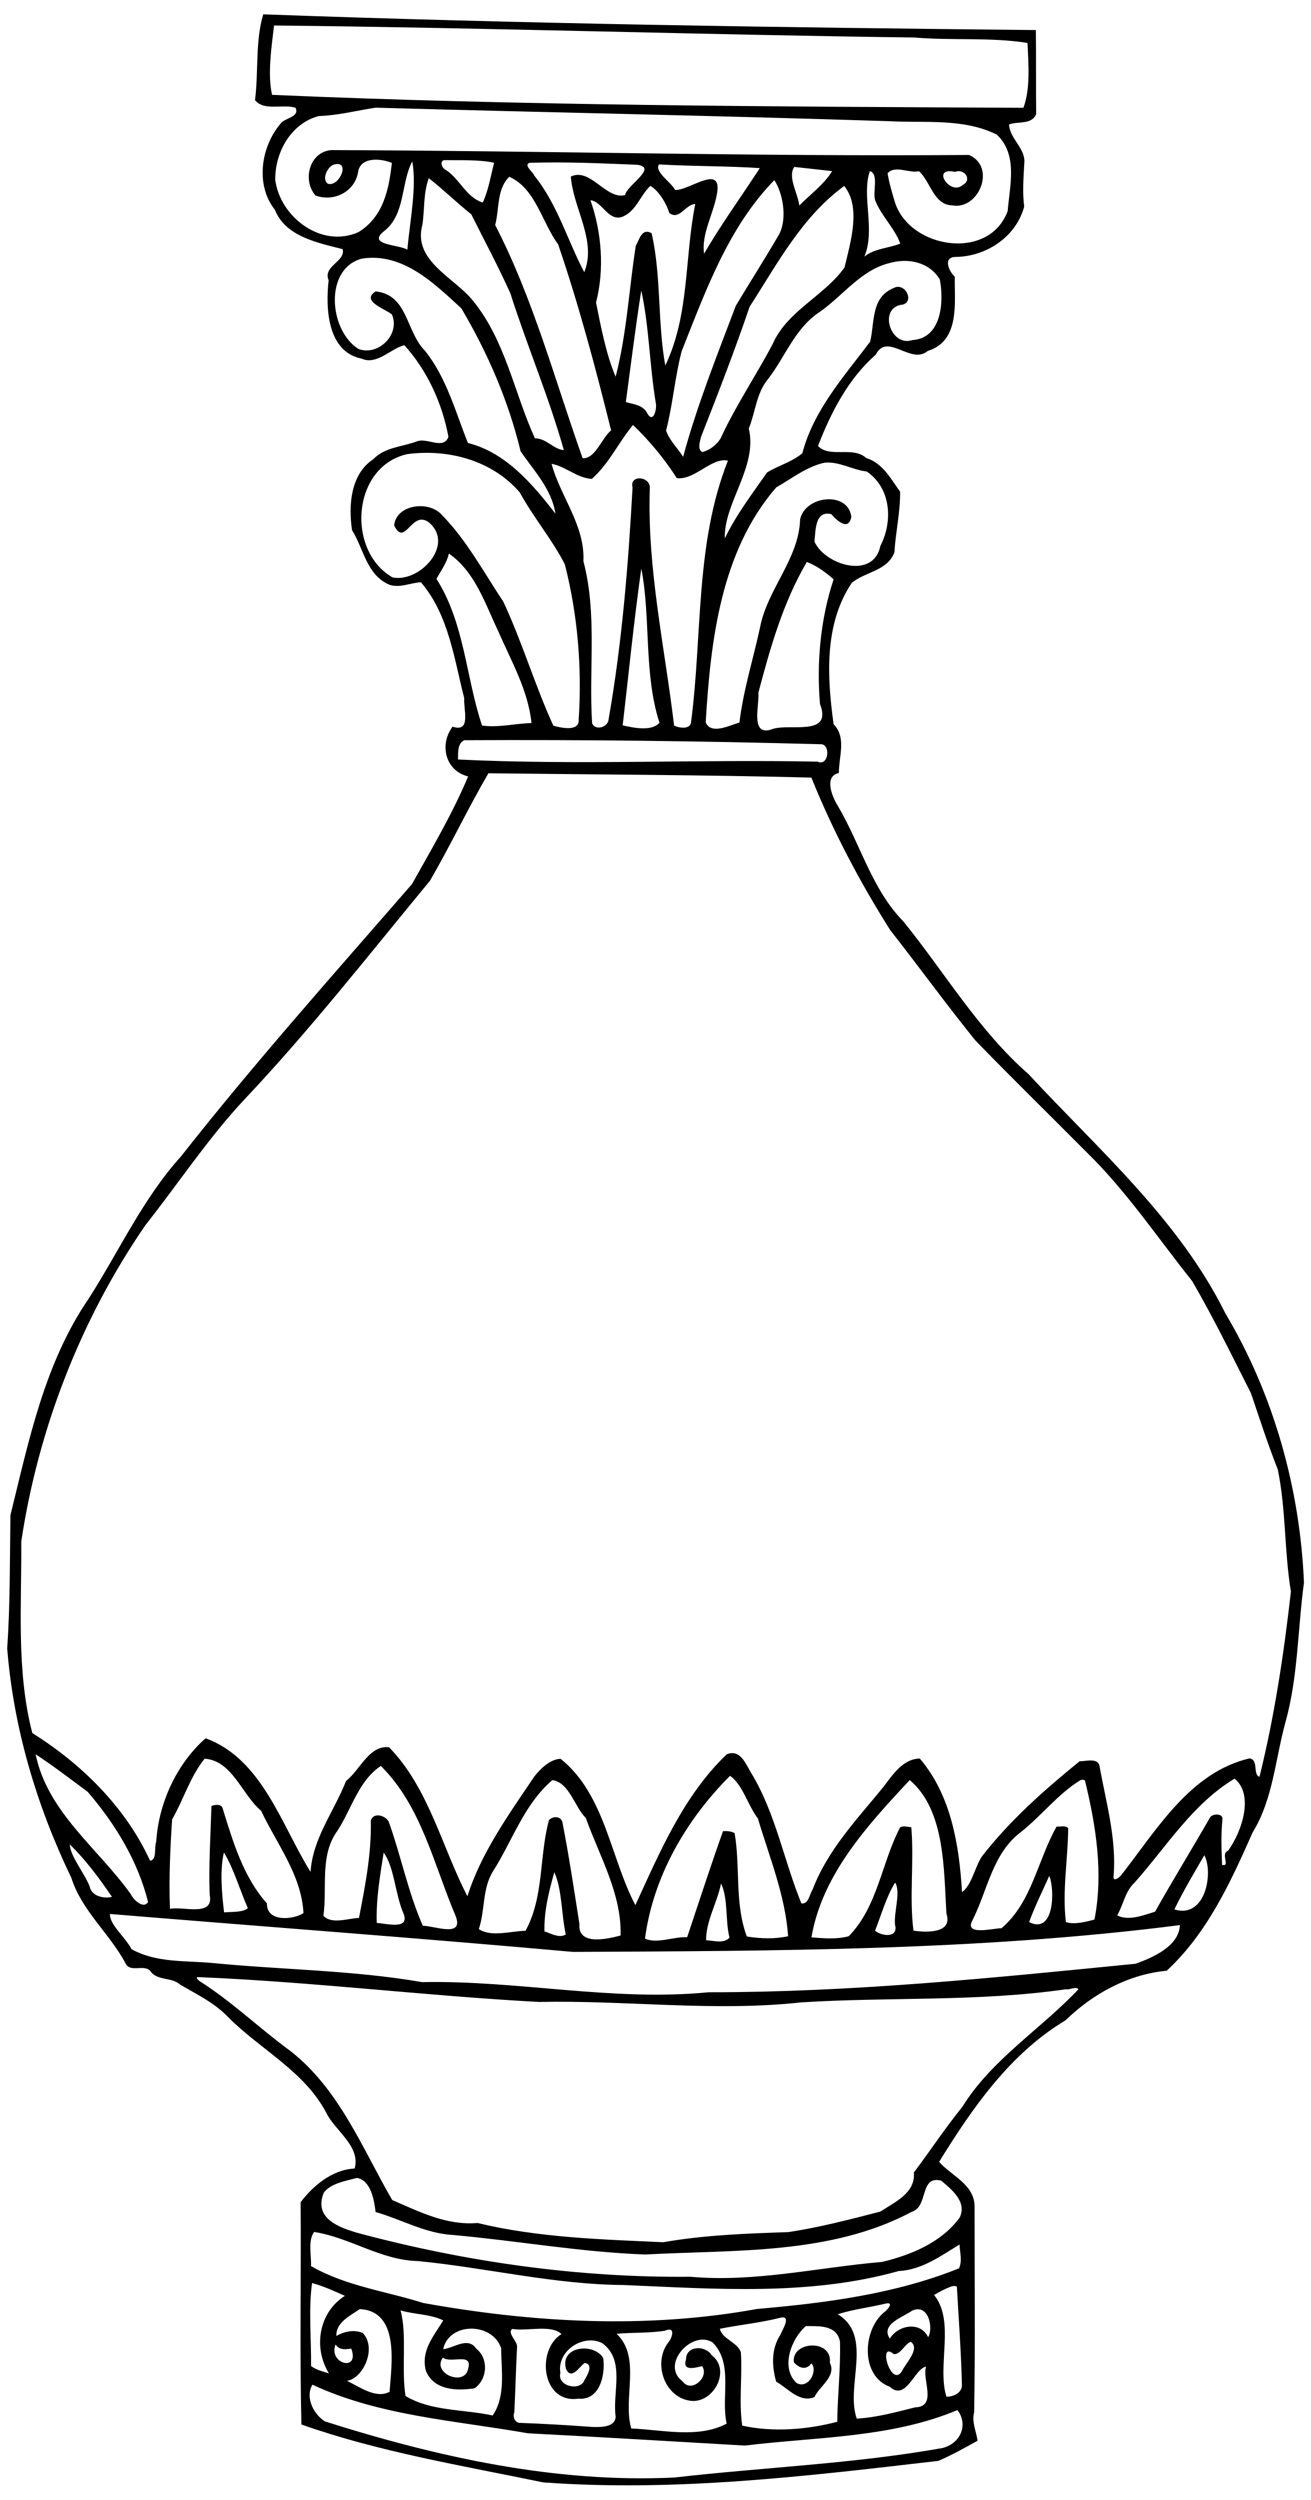 <?xml version="1.0" encoding="UTF-8" standalone="no"?>
<svg xmlns:rdf="http://www.w3.org/1999/02/22-rdf-syntax-ns#" xmlns="http://www.w3.org/2000/svg" height="1753pt" width="920pt" version="1.1" xmlns:cc="http://creativecommons.org/ns#" xmlns:dc="http://purl.org/dc/elements/1.1/" viewBox="0 0 920 1753">
<path d="m184.75 10.05c180.64 6.59 361.42 9.23 542.17 11.03 0.23 19.65-0.01 39.3 0.21 58.95-3.24 7.69-12.64 4.83-19 7.24 0.31 10.13 12.02 16.88 10.64 27.66-0.53 9.98-1.34 20-0.04 29.96-5.77 21.41-26.81 35.14-48.43 35.29-8.79 0.31-4.3 10.3-0.29 13.84-0.23 18.37 3.79 45.07-18.94 52.05-11.66 10.15-28.33-13.31-36.46 2.57-19.42 17.09-31.41 40.44-40.58 64.09 8.31 8.72 24.31-0.11 33.89 8.47 11.53 3.57 17.14 14.53 23.74 23.61 0.18 14.3-3.18 28.34-4.01 42.57-5.03 13.13-20.43 13.44-29.93 21.37-19.47 29-17.32 66.12-12.73 99.1 9.24 9.55 3.58 22.61 3.7 34.21-10.77 2.36-4.66 16.81-0.75 23.08 15.84 26.68 23.81 58.38 45.96 80.97 29.09 35.85 52.84 76.55 87.86 107.13 49.19 53.04 105.54 101.96 138.17 167.81 33.9 56.88 52.38 122.85 55.13 188.75-4.41 32.7-4.09 66.2-13.05 98.2-7.12 25.8-8.61 53.7-22.97 77-15.51 35.1-31.83 70.6-60.29 97-26.96 2.5-51.82 16.1-71.05 34.8-38.68 23.1-65.43 61.5-88.64 99.2 8.09 9.6 24.88 15.7 24.86 31.4-0.05 48.1 0.53 96.2-0.3 144.2-1.85 7 1.51 13.3 2.38 20-8.97 5-17.99 10-27.44 14.1-92.02 10.7-184.5 21.9-277.38 15.1-56.93-11.8-115.11-21.3-169.67-40.6-1.23-51.8-0.13-104-0.54-155.9 8.23-10.8 21.56-22.8 37.91-23.6 4.32-15.9-14.01-26.5-20.13-39.5-15.45-28.9-45.94-43.9-68.48-66.5-9.54-10.1-22.11-16.1-33.91-23-5.92-5.4-16.08-2.5-20.79-9.4-4.33-5.2-14.27 1.4-17.49-5.5-11.2-21-30.68-36.8-37.99-59.9-24.33-50.5-40.6-104.9-45.03-160.9 2.13-31.2 1.81-62.4 2.27-93.5 12.87-52.1 23.9-106.42 54.68-151.48 21.53-33.49 38.08-70.28 64.97-100.04 51.66-65.65 107.3-127.93 162.07-190.93 13.84-24.66 28.69-49.84 39.48-75.59-15.82-3.8-20.53-22.06-10.92-34.88 13.35 4.47 7.47-12.46 8.18-19.89-7.17-28.06-10.93-58.53-30.38-81.36-7.36 0.32-14.56 4.15-22.01 1.77-16.12-6.71-18.05-25.06-26.36-38.34-2.56-17.29-1.12-39.13 14.93-49.76 8.23-8.55 20.45-8.6 30.89-12.59 7.01-2.56 18.36 6.21 21.84-3.07-4.36-23.54-14.87-46.52-30.94-64.26-9.73 2.37-19.21 14.23-30.08 9.39-24.05-4.83-25.31-35.67-23.04-54.96-4.36-9.89 12.13-13.11 9.81-21.82-17.26-4.37-40.14-8.77-47.52-27.55-13.95-17.47-9.84-44.67 4.33-60.87 2.9-3.55 13.39-4.38 10.09-10.73-8.99-2.8-22 2.58-28.38-5.31 2.5-19.75 0.13-41.78 5.78-60.18m7.58 7.82c-1.86 15.38-4.66 34.41-1.41 48.65 175.57 7.61 351.6 8.2 527.25 9.07 5.03-13.31 3.56-30.86 2.9-45.48-26.1-4.15-53.02-1.54-79.38-3.81-149.8-1.93-299.53-6.87-449.36-8.43m71.25 57.64c-13.29 2-26.31 5.46-39.84 5.87-19.56 5.1-30.82 25.45-30.57 44.82 3.42 26.04 32.43 48.24 58.48 36.52 17.32-10.7 21.3-29.76 23.33-48.49-7.86-3.26-22.51-4.51-23.79 7.03-2.61 13.57-17.4 20.51-29.81 15.82-9.32-10.69-4.34-30.53 11.07-31.83 149.15 0.46 298.53 4.6 447.58 3.42 19.29 8.38 6.93 38.71-11.73 35.36-13.1-0.18-15.35-16.92-23.42-23.98-6.82 1.65-16.82-4.47-22 1.45 1.1 6.94 3.16 13.69 5.16 20.41 10.45 32.51 66.05 41.46 79.1 6.1 1.47-18.07 7.33-39.54-7.64-53.62-23.41-11.6-50.26-8.04-75.52-9.4-120.11-3.89-240.3-6.12-360.4-9.48m47.85 36.8c-3.03 1.11-1.15 5.81 1.47 6.87 9.73 6.25 14.39 19.46 25.89 22.81 3.95-8.38 5.64-18.87 7.96-27.85-10.57-2.32-23.84-1.67-35.32-1.83m-22.1 0.84c-8.03 15.02-4.74 36.91-19.48 48.69-13 10.06 9.55 9.51 16.03 13.22 1.77-20.13 6.67-43.65 3.45-61.91m82.16 1.03c-4.25 1.76 2.85 6.62 3.48 9.03 16.17 19.83 23.62 46.29 35.04 67.65 8.97-22.02-7.94-45.1-9.41-67.06 13.81-6.5 24.64 16.43 38.06 13.01 0.92-6.71 23.24-19.25 8.62-21.25-25.24-1.01-50.52-2.22-75.79-1.38m-136.93 1.16c-4.57 1.09-9.18 10.51-4.41 13.53 7.97 2.41 16.11-16.52 4.41-13.53m227.91-0.04c-3.51 5.16 8.67 12.57 11.29 17.94 10.16 0.45 33.75-19.41 29.25 3.38-2.46 13.49-11.03 28.06-8.9 41.31 11.31-19.68 26.21-40.21 39.09-60.05-23.33-1.51-47.22-1.2-70.73-2.58m94.92 1.76c-4.84 6.99 2.59 18.68 3.51 27.08 7.7-7.8 17.57-15.02 23.04-24.15-8.85-1.02-17.71-1.93-26.55-2.93m53.04 2.91c-6.04 17.43 4.11 41.1-3.86 59.99 7.23-5.85 17.35-5.9 25.17-9.14-3.81-10.73-13.35-19.46-17.55-30.27-2.06-5.72 2.81-18.46-3.76-20.58m59.8 0.6c-17.41-4.02-3.36 17.19 5.33 9.15 6.92-3.44 1.25-11.89-5.33-9.15m-312.85 3.41c-8.92 8.66-6.87 22.61-9.9 33.8 26.81 51.86 41.87 108.84 61.39 163.54 9 0.57 13.38-14.23 19.98-19.49-10.91-43.88-22.56-87.69-37.18-130.48-11.37-15.37-15.84-39.28-34.29-47.37m-56.47 0.98c-3.88 10.43-2.89 21.73-4.47 32.58-7.1 25.44 22.64 37.16 35.56 53.46 22.76 27.98 28.77 64.29 43.38 96.4 7.79-0.19 12.9 7.59 20.31 8.28-10.47-37.19-25.75-73-37.5-109.85-8.43-18.83-18.25-37.05-27.45-55.51-10.18-8.14-19.54-17.32-29.83-25.36m242.46 1.38c-32.31 33.1-48.21 77.75-65.03 119.99-4.77 18.29-6.16 37.33-10.93 55.64 2.3 6.83 8.18 12.27 11.98 18.38 9.79-36.18 23.73-70.95 36.98-105.96 10.11-16.85 20.76-33.44 30.6-50.45 5.66-11.41 2.21-28.97-3.6-37.6m-86.99 4.03c-7.31 6.77-10.06 18.35-20.31 21.88-9.42 2.66-13.63-11.1-21.71-11.81 7.9 22.63 9.92 48.14 3.92 71.75 3.47 17.28 7.09 36.37 13.74 52.02 7.8-30.03 9.37-61.27 14.12-91.78 2.58-4.39 4.18-12.84 11.15-8.87 6.88 30.3 4.11 63.3 9.59 92.76 17.08-35.68 13.4-75.3 21.02-113.25-6.8 0.14-11.14 11.73-18.22 6.3-2.13-6.98-7.58-15.83-13.3-19m136.05 0.05c-29.73 21.69-46.89 54.52-66.39 84.69-10.42 30.66-22.17 60.89-34.01 91.04-0.77 3.21-2.89 9.24 0.93 10.84 5.08-1.29 9.86-4.98 12.65-9.42 10.6-22.97 24.83-44 36.63-66.34 10.15-23.29 36.15-33.59 50.43-53.7 4.24-17.94 11.75-42.25-0.24-57.11m-338.54 50.95c-26.66 7.22-23.03 50.44-2.29 63.38 14.2 5.15 29.45-10.56 23.42-24.23-4.74-3.99-22.06-9.35-11.43-16.17 22.79 2.41 21.03 27.84 34.55 41.54 15.21 18.92 21.38 42.68 30.22 64.77 26.6 6.58 45.56 29.1 61.42 49.54-2.64-17.14-14.99-30.01-24.42-43.65-8.57-35.49-23.08-68.99-41.6-100.28-19.21-17.71-41.2-39.36-69.87-34.9m370 3.2c-19.92 4.95-32.66 23.17-48.94 34.38-17.08 11.24-23.91 31.34-36.02 46.93-8.21 9.85-8.8 23.15-13.46 34.64 6.37 26.9-17.6 51.99-16.83 77.09 7.67-16.16 19.19-31.31 29.69-46.33 7.99-4.84 17.53-7.36 24.7-13.42 7.92-30.23 29.24-53.85 47.6-78.24 3.32-13.89 0.39-31 16.55-37.66 7.77-4.13 14.73 9.12 6.45 11.62-17.87 1.67-8.77 30.22 6.61 24.9 20.69-1.22 22.26-27.07 19.26-42.52-7.26-12.13-22.19-15.34-35.61-11.39m-173.88 19.18c-4.11 25.96-7.29 52.12-10.82 78.17 5.54 1.8 11.89 1.8 15.1 8.01 4.23 7.51 6.86-3.42 5.92-7.26-4.35-26.01-4.71-54.1-10.2-78.92m-5.8 94.26c-10.12 12.18-16.91 27.28-28.89 37.83-10.3-0.54-18.37-8.76-28.27-10.58 6.24 23.11 23.54 43.12 22.35 68.27 9.83 37.18 3.66 75.81 6.11 113.7 2.35 5.46 11.41 2.84 11.64-3.18 9.37-53.53 13.75-107.84 16.75-162.09-2.44-9.56 13.13-7.99 12.09 0.8-1.85 55.99 10.46 110.8 17.06 166.07 3.84 1.87 11.82 2.95 11.97-3.02 7.96-61 2.75-124.66 25.81-182.76-11.44-2.61-23.25 13.88-35.9 12.24-8.59-13.47-19.45-26.49-30.72-37.28m-158.5 20.47c-38.78 8.78-42.8 67.7-10.26 86.44 19 3.93 43.88-22.97 25.65-38.47-12.22-9.43-16.73 17.72-24.5 2.09 1.28-14.8 24.35-17.8 33.41-7.51 17.53 17.83 29.35 40.18 43.14 60.81 13.28 28.35 22.17 58.63 35.18 87.1 4.72 1.25 18.3 4.6 17.75-4.19 2.42-36.48-0.65-73.52-9.72-109.04-9.06-17.66-22.12-32.97-31.62-50.4-19.36-22.46-50.05-30.69-79.03-26.83m292.82 6.01c-12.45 2.72-22.86 11.1-33.77 17.27-39.01 44.9-46.11 107.74-49.53 164.79 3.82 9.12 17.12 1.85 23.66 0.19 2.73-22.83 9.77-44.84 14.58-67.28 5.26-26.61 27.16-47.51 28.01-75.31 3.75-16.84 33.83-19.9 35.94-1.65-1.99 10.3-10.3 2.34-14.13-1.99-11.5-2.65-10.9 11.76-11.75 19.33 7.49 16.48 41.48 26.79 46.26 3.01 8.98-17.36 7.44-40.61-9.55-52.19-10.06-1.14-19.48-7.25-29.72-6.17m-263.53 63.67c-1.43 6.6-5.81 12.4-8.72 17.78 19.74 30.98 20.61 68.77 31.97 102.83 10.97 1.71 23.6-1.46 34.73-1.72-2.39-23.01-14.06-43.1-23.11-63.91-9.4-19.55-16.23-41.91-34.87-54.98m251.21 5.92c-16.67 28.29-25.7 60.19-34.02 91.7 0.92 8.61-6.27 31.56 10.07 25.43 11.86-4.06 42.15 5.6 33.17-17.5-2.48-29.14 0.35-59.61 9.55-87.45-5.57-4.95-11.79-9.49-18.77-12.18m-116.17 4.64c-5.18 36.47-8.81 73.33-13.07 109.96 7.92 1.8 20.41 4.36 25.8-1.84-11.18-34.75-5.99-73.77-12.73-108.12m-124.27 120.37c-4.8 2.2-4.35 9.19-4.31 13.52 83.95 4.11 168.24-0.23 252.34 1.52 7.82 3.6 9.36-12.77 1.86-12.23-83.88-2.24-165.65-3.26-249.89-2.81m16.98 23.18c-14.14 24.18-26.73 50.78-41.05 75.42-42.8 51.77-84.23 104.74-130.43 153.59-25.49 27.27-46.04 58.6-69.18 87.81-45.48 66.04-75.33 143.11-87.17 221.91 0.34 44.8-3.58 90.5 7.74 134.3 34.54 21.7 65.38 51.9 82.62 89.5 5.07-0.4 2.77-9.7 4.34-13.2 1.7-27.5 14.57-54.9 34.64-72.6 39.72 14.3 53.48 61.5 73.68 93.7 1.44-23.5 16.57-42.5 24.9-63.8 9.66-7.4 16.24-25.3 30.2-23.6 27.9 28.6 37.25 70.5 54.98 104.5 9.39-30.1 29-57.4 46.87-83.9 4.33-5.6 11.26-12.3 18.53-12.5 31.2 25 35.04 69.7 52.45 102.6 17.29-37.5 33.82-76.8 64.15-105.8 9.48-3.7 13.11 6.5 17 12.9 17.23 28.2 22.96 61.4 35.36 91.7 4.99 0.8 5.65-6.4 7.82-9.6 10.64-28 31.22-49.4 49.83-72.2 6.49-8.5 13.63-19.6 25.45-19.8 22.13 26 27.61 60.8 29.64 93.7 6.77-4.9 8.87-17.2 13.83-24.9 19.59-25.3 43.93-46.8 68.67-66.9 4.5 0.1 12.82-2.7 13.99 3.4 4.55 25.5 11.98 50.7 9.88 77-0.6 4.8 4.01 1.2 5.46-0.7 24.76-31.6 48.17-71.9 89.87-81.7 6.66 0.9 2.16 11.5 7.03 12.9 10.6-42.7 17.1-86.3 22.06-129.9-4.72-28.4-3.38-57.5-9.24-85.7-6.92-17.5-12.73-35.47-18.76-53.31-13.38-26.4-26.41-53.09-41.28-78.7-24.4-30.52-46.22-63.31-74.37-90.65-25.9-26.1-52.26-51.76-77.83-78.18-20.48-25.3-39.6-51.69-59.7-77.29-21.49-33.98-40.28-69.69-55.35-106.97-75.48-1.93-151.13-2.12-226.63-3.03m-317.75 687.93c8.34 40.6 43.65 65.8 66.71 98 1.61 3.6 8.84 11 12.22 5.6-7.21-28.8-23.14-54.9-42.43-77.3-12.05-8.9-24.17-18.2-36.5-26.3m118.64 3.1c-10.21 12.5-14.81 28.7-22.86 42.6-1.34 20.8-2.33 41.8-1.5 62.7 8.99-2 31.11 6 27.87-9.8-0.8-20.8 0.64-41.5 1.24-62.3 2.75-1.2 7.43-1.5 7.99 2.1 7.21 23.2 14.47 47.8 30.94 66.2-0.27 13.3 18.48 11.5 25.64 6.8-1.38-26.7-18.72-48.5-29.75-71.8-13.5-11.3-20.11-35.1-39.57-36.5m123.61 5.1c-15.5 10.2-20.62 30.3-30.42 45.4-12.72 17.4-7.05 39.8-9.88 59.7 5.94 6.2 17.28 1.7 24.96 1.5 4.37-22.5 8.82-45.1 8.31-68.2 1.79-6.2 10.07-3.8 12.54 0.6 8.64 24 13.69 49.8 23.97 73.1 7.61-0.2 28.61 8.6 23.21-6.4-15.42-36.2-24.23-77.7-52.69-105.7m245.07 6.9c-30.98 31-53.99 70.8-59.7 114.2 8.69 3.8 20.08-1.5 29.6-1 8.23-24.5 16.37-49.8 25.17-74.4 2.72-0.1 5.67 0 8.13 1.4 4.16 24-0.12 49.2 8.57 72.5 9.44 1.5 19.6 1.9 28.97-0.2-1.98-28.6-13.11-55.4-21.21-82.6-7.16-9.3-10.51-23.5-19.53-29.9m354.05 2c-29.47 17.7-47.75 47.7-70.15 72.9-6.67 6.1-7.82 15.4-12.24 23 8.13 4.1 18.41-0.1 26.61-2.6 12.37-22.1 25.75-43.7 38.33-65.7 1.46-3.3 9.77-3.5 8.92 1.1-1.09 10.6-0.65 21.2-0.23 31.8 6.21 1.4-1.5-7.8 4.26-10 10.13-14.1 18.03-39.5 4.5-50.5m-478.72 1c-20.05 17.1-28.08 42.8-41.95 64.4-7.29 12.1-5.26 27-9.67 40.1 8.75 5.9 22.59 1.3 32.75 1.2 13.01-23.6 9.58-52.4 16.45-77.6 2.71-2.9 8.02-3 9.4 1.2 4.66 23.8 8.23 47.7 11.99 71.6-1.29 15.8 20.31 10.3 28.89 8.1 0.82-29.1-14.74-55.5-24.41-82.4-8.01-8-11.43-24.7-23.45-26.6m250.77 0c-29.56 31.6-61.51 66.3-68.98 110.3 8.6 0.7 17.88 1.5 26.16-0.8 20.31-20.6 23.03-51.5 36.1-76.4 2.4-1.2 5.19-0.3 7.81 0 2.07 24-1.48 48.9 1.53 72.5 8.04 1.2 27.85 2.4 23.13-11.9-1.89-30.9-0.81-72.6-25.75-93.7m119.89 0c-15.64 9.5-27.35 24.9-41.68 36.3-20.04 14.8-23.53 40.9-34.13 61.9-6.37 11.4 14.73 5.6 20.34 5.7 21.44-18.3 25.28-47.8 38.65-71.3 2.63 0.2 6.38-1 8.14 1.2-0.23 21.8-4.29 44.3-1.61 65.8 5.87 1.9 13.76-0.1 20.05-1.8 6.31-32.6 1.07-65.6-6.69-97.5-0.98-0.6-2-0.7-3.07-0.3m-709.36 45.1c0.55 8.8 10.24 19.9 13.98 29.5 1.41 7.3 10.74 8.6 15.66 7.3-8.58-12.6-18.64-26.2-29.64-36.8m108.18 5.7c-2.95 12.5-1.44 28.8 0.13 42 5.1-0.5 13.45 0.1 16.65-3-5.56-12.7-10.16-28.4-16.78-39m112.12 0.1c-2.58 16.3-5.42 32.8-4.85 49.3 6.61 0.3 23.52 5.2 18.74-6.7-5.76-13.1-6.44-32.7-13.89-42.6m575.91 1.8c-7.2 12.4-14.79 25.1-21.03 38 21.91 6.8 27.5-25.8 21.03-38m-456.14 11.9c-3.84 13.5-7.31 27.4-6.93 41.5 4.49 1.5 10.45 5 14.97 2.2-3.14-14-2.51-31.3-8.04-43.7m347.32 2.6c-4.78 10.7-10.17 21.4-14.16 32.4 18.2 9.1 17.95-23.9 14.16-32.4m-108.18 4.7c-6.2 9.9-9.63 22.5-14.08 33.7 4.43 3.9 16.61 5.5 14-4.2-0.9-9 4.26-23.1 0.08-29.5m-122.16 0.6c-2.61 13.4-10.49 25.9-10.5 39.8 5.29 0.3 12.6 2.6 16.44-1.8-3.09-12.2-0.81-27.3-5.94-38m-428.83 21.4c-0.45 7.4 11.17 16.7 15.06 24.6 17.17 9.8 38.07 8 57.08 9.8 48.95 4.8 98.48 5 146.93 13.4 67.11-1.4 133.76 13.7 200.92 7.1 100.32 0.1 200.1-10.1 299.79-20 12.81-4.6 30.4-12.5 31.07-27.1-140.35 18-284.52 18.1-425.95 18.8-108.21-9.7-216.63-17.7-324.9-26.6m62.33 44.3c-2.86-0.3-0.66 1.8 0.42 2.7 22.56 14.2 41.75 32.9 63.25 48.6 34.73 26.8 50.78 68.2 72.06 105 19.05 8.2 38.28 18 59.82 16.1 42.71 10.3 86.72 11.5 130.4 13.5 28.99-5.1 58.45-6.1 87.81-7.1 21.79-3.3 43.26-8.9 64.54-14.4 10.16-6.7 24.73-12.9 23.51-27.4 11.46-15.2 22.04-31.3 34.07-46.1 20.48-33.2 55.5-54.8 81.4-82.4-1.56-2.3-6.69 0.7-8.74 0-61.58 8.9-123.85 5.3-185.74 9.2-61.25 6.7-122.73-1.6-184.11-0.3-79.66-4.3-159.04-14.1-238.69-17.4m111.02 140.8c-7.75 2.1-18.38 3.7-23.33 10.4-7.24 18.1 10.9 24.4 23.89 28.2 75.87 20.3 154.73 31.5 233.33 30.7 45.25 4.1 89.83-6.6 134.73-10.4 20.47-5 41.46-13.6 54.33-31.1 5.27-11.1-5.66-19.7-12.99-25.9-15.34-3.8-8.81 18.2-20.51 21.8-57 30.4-124.52 26.6-187.13 30-45.24-1.6-90.05-9.7-135.16-13.7-19.16-1.1-35.99-10.9-54.1-16.1-0.98-8.3-3.3-22.2-13.06-23.9m-30.11 37.9c-4.45 6.2-1.82 16.4-2.15 23.9 24.17 14 52.46 17.6 78.77 25.9 77.13 13.9 156.79 18.3 234.21 4.2 48.13-4.2 96.66-10.4 141.77-28.5 2.39-5.1 0.56-11.3 0.35-16.7-13.33 8.1-26.47 17.8-42.69 18.6-62.83 17.6-128.66 12.5-193.04 9.8-48.56-0.3-96.08-12.1-144.3-16.8-25.86-0.5-47.89-16.6-72.92-20.4m-1.4 35.8c-2.59 18.3-0.52 39.1-0.71 58.2 3.63 2.8 8.27 3.8 12.56 5.2-11.16-18-7.23-42.8 11.18-54.4-7.51-3.4-15.1-6.8-23.03-9m449.02 2.3c-4.38 1.5-8.56 3.7-12.55 6.1 14.96 18.3 1.96 49.6 8.67 71.3 4.53 0.2 10.88-2.5 10.89-8-0.56-23.1-2.23-46.1-3.56-69.2-1.15-0.5-2.29-0.5-3.45-0.2m-46.45 12.1c-11.18 2.7-22.73 4-33.67 7.5 25.19 15.3 5.19 50.3 13.33 73.2 13.9-0.8 27.46-4.5 40.9-7.9 15.99-0.4 4.61-19.9 7.78-28.6-8.17 1.3-14.08 24.7-25.55 14.1-20.51-7.4-19.17-39.7-3.91-52.2 2.5-1.7 7.13-7.4 1.12-6.1m-369.09 3.9c-6.71 4.6-16.82 9.3-16.43 18.8 5.63-3.2 12.25-4.6 18.48-2.1 10.18 10.5 0.35 32-11.07 33.6 9.03 4.2 20.16 12.8 29.92 7.7 1.3-18.8 7.43-56.6-20.9-58m28.61 0.9c4.66 16.9 0.44 41.2 3.49 60 17.57 10.8 41.23 9.3 61.15 13.7 9.28-13.6 6.04-31.5 5.96-47.1-6.03-18.4-36.51-18.6-40.72 0.6 7.46-0.7 17.39-9 23.1-0.5 8.85 6.9 8.22 21.3-0.98 27.9-12.72 2-28.67 1.4-34.21-12.2-3.79-14.2 5.7-24.6 12.17-35.4-8.91-4.4-20.2-4.1-29.96-7m358.97 0.2c-6.22 4.5-22.46 9.5-15.6 19.6 5.63-9.5 21.44-12.5 26.86-1 3.89-6.4 0.29-23.9-11.26-18.6m-92.61 5c-13.9 3.5-28.42 4.9-42.27 7.7 1.51 7.2 12.4 9.4 14.74 16.5 1.08 17-1.48 34.6 0.92 51.4 21.61 4.8 45.71 2.8 66.71-2.7 0.17-18.6 2.46-37.6 1.9-56.2-2.23-11.9-14.84-10.8-23.94-10.9-10.42 9-17.97 29.5-6.41 40 8.42 4.4 15.05-8.9 10.29-13.9-3.44 4.9-8.51 3.7-12.34-0.8-1.6-15 27.21-16.3 25.29 0.4 4.77 9.6-7.29 16.4-10.81 24.1-10.52 4.3-18.62-6.3-26.87-10.8-3.05-10.9-3.5-22.9 2.85-32.7 1.42-3.4 8.33-14.2-0.06-12.1m-187.93 7.8c-3.85 2.6 3.32 8.5 3.34 12.2-0.82 15.4-1.16 30.9-1.93 46.3-1.42 3.2 0.65 7.7 4.32 7.4 16.63 0.6 33.26 1.6 49.85 2.8 5.38 0.2 16.81 0.7 16.92-7.3-2.36-17 7.07-39.6-9.51-51.5-13.38-6.6-31.93 5.6-29.26 21-2.52 9.3 13.95 13.1 16.91 5 1.83-3.2 6.86-11.3 0.04-12-3.93 2.9-8.98 12.1-12.96 4.3-4.64-16.2 19.48-18.8 26.07-7.8 1.62 11.5-2.24 29.9-17.44 28.5-25.61 3.7-29.85-34.1-11.85-45.3-7.1-6.9-24.05-1.8-34.5-3.6m106.92 1.3c-11.18 1.7-22.51 1.1-33.74 2.1 17.61 16.7 4.09 45.2 10.29 66.4 21.87 0.9 47 7.2 66.94-3.4-4.17-18.6 4.94-42-9.84-56.9-14.21-9.2-37.11 15.5-21.03 27.3 5.87 8.4 18.92-2.8 13.68-10.7-4.24 0.9-14.26 4.1-11.3-4.7-0.13-9.8 13.64-10.1 17.94-3 13.59 10 2.04 32.9-13.66 32.1-19.01-1.4-27.9-26.1-16.85-40.9 2.67-2.9 5.83-11.8-2.43-8.3m172.64 7.7c-4.46 1.9-6.78 8.7-11.8 8.7-11.68-10.1-2.07 24.1 5.61 12 2.89-6 13.1-16 6.19-20.7m-403.58 1.9c-5.42 13.4 17.13 19.7 11.02 2.9-2.5 0.2-8.08 1.8-11.02-2.9m75.32 9.2c-8.04 11.1 15.12 20.5 17.66 8 3.59-12.1-12.22-3.5-17.66-8m-91.58 19c-5.18 8.8 0.66 20.7 8.88 25.8 79.41 25.1 161.53 43.3 245.18 39.3 62.67-7.2 126.04-9.6 188.16-20.7 13.08-3.4 18.07-16.8 10.39-26.6-46.54 19.6-99.38 18.8-149.12 24.9-50.67-2.9-101.41-6-152.14-8.6-50.92-9-104.09-12.1-151.35-34.1z"/>
</svg>
